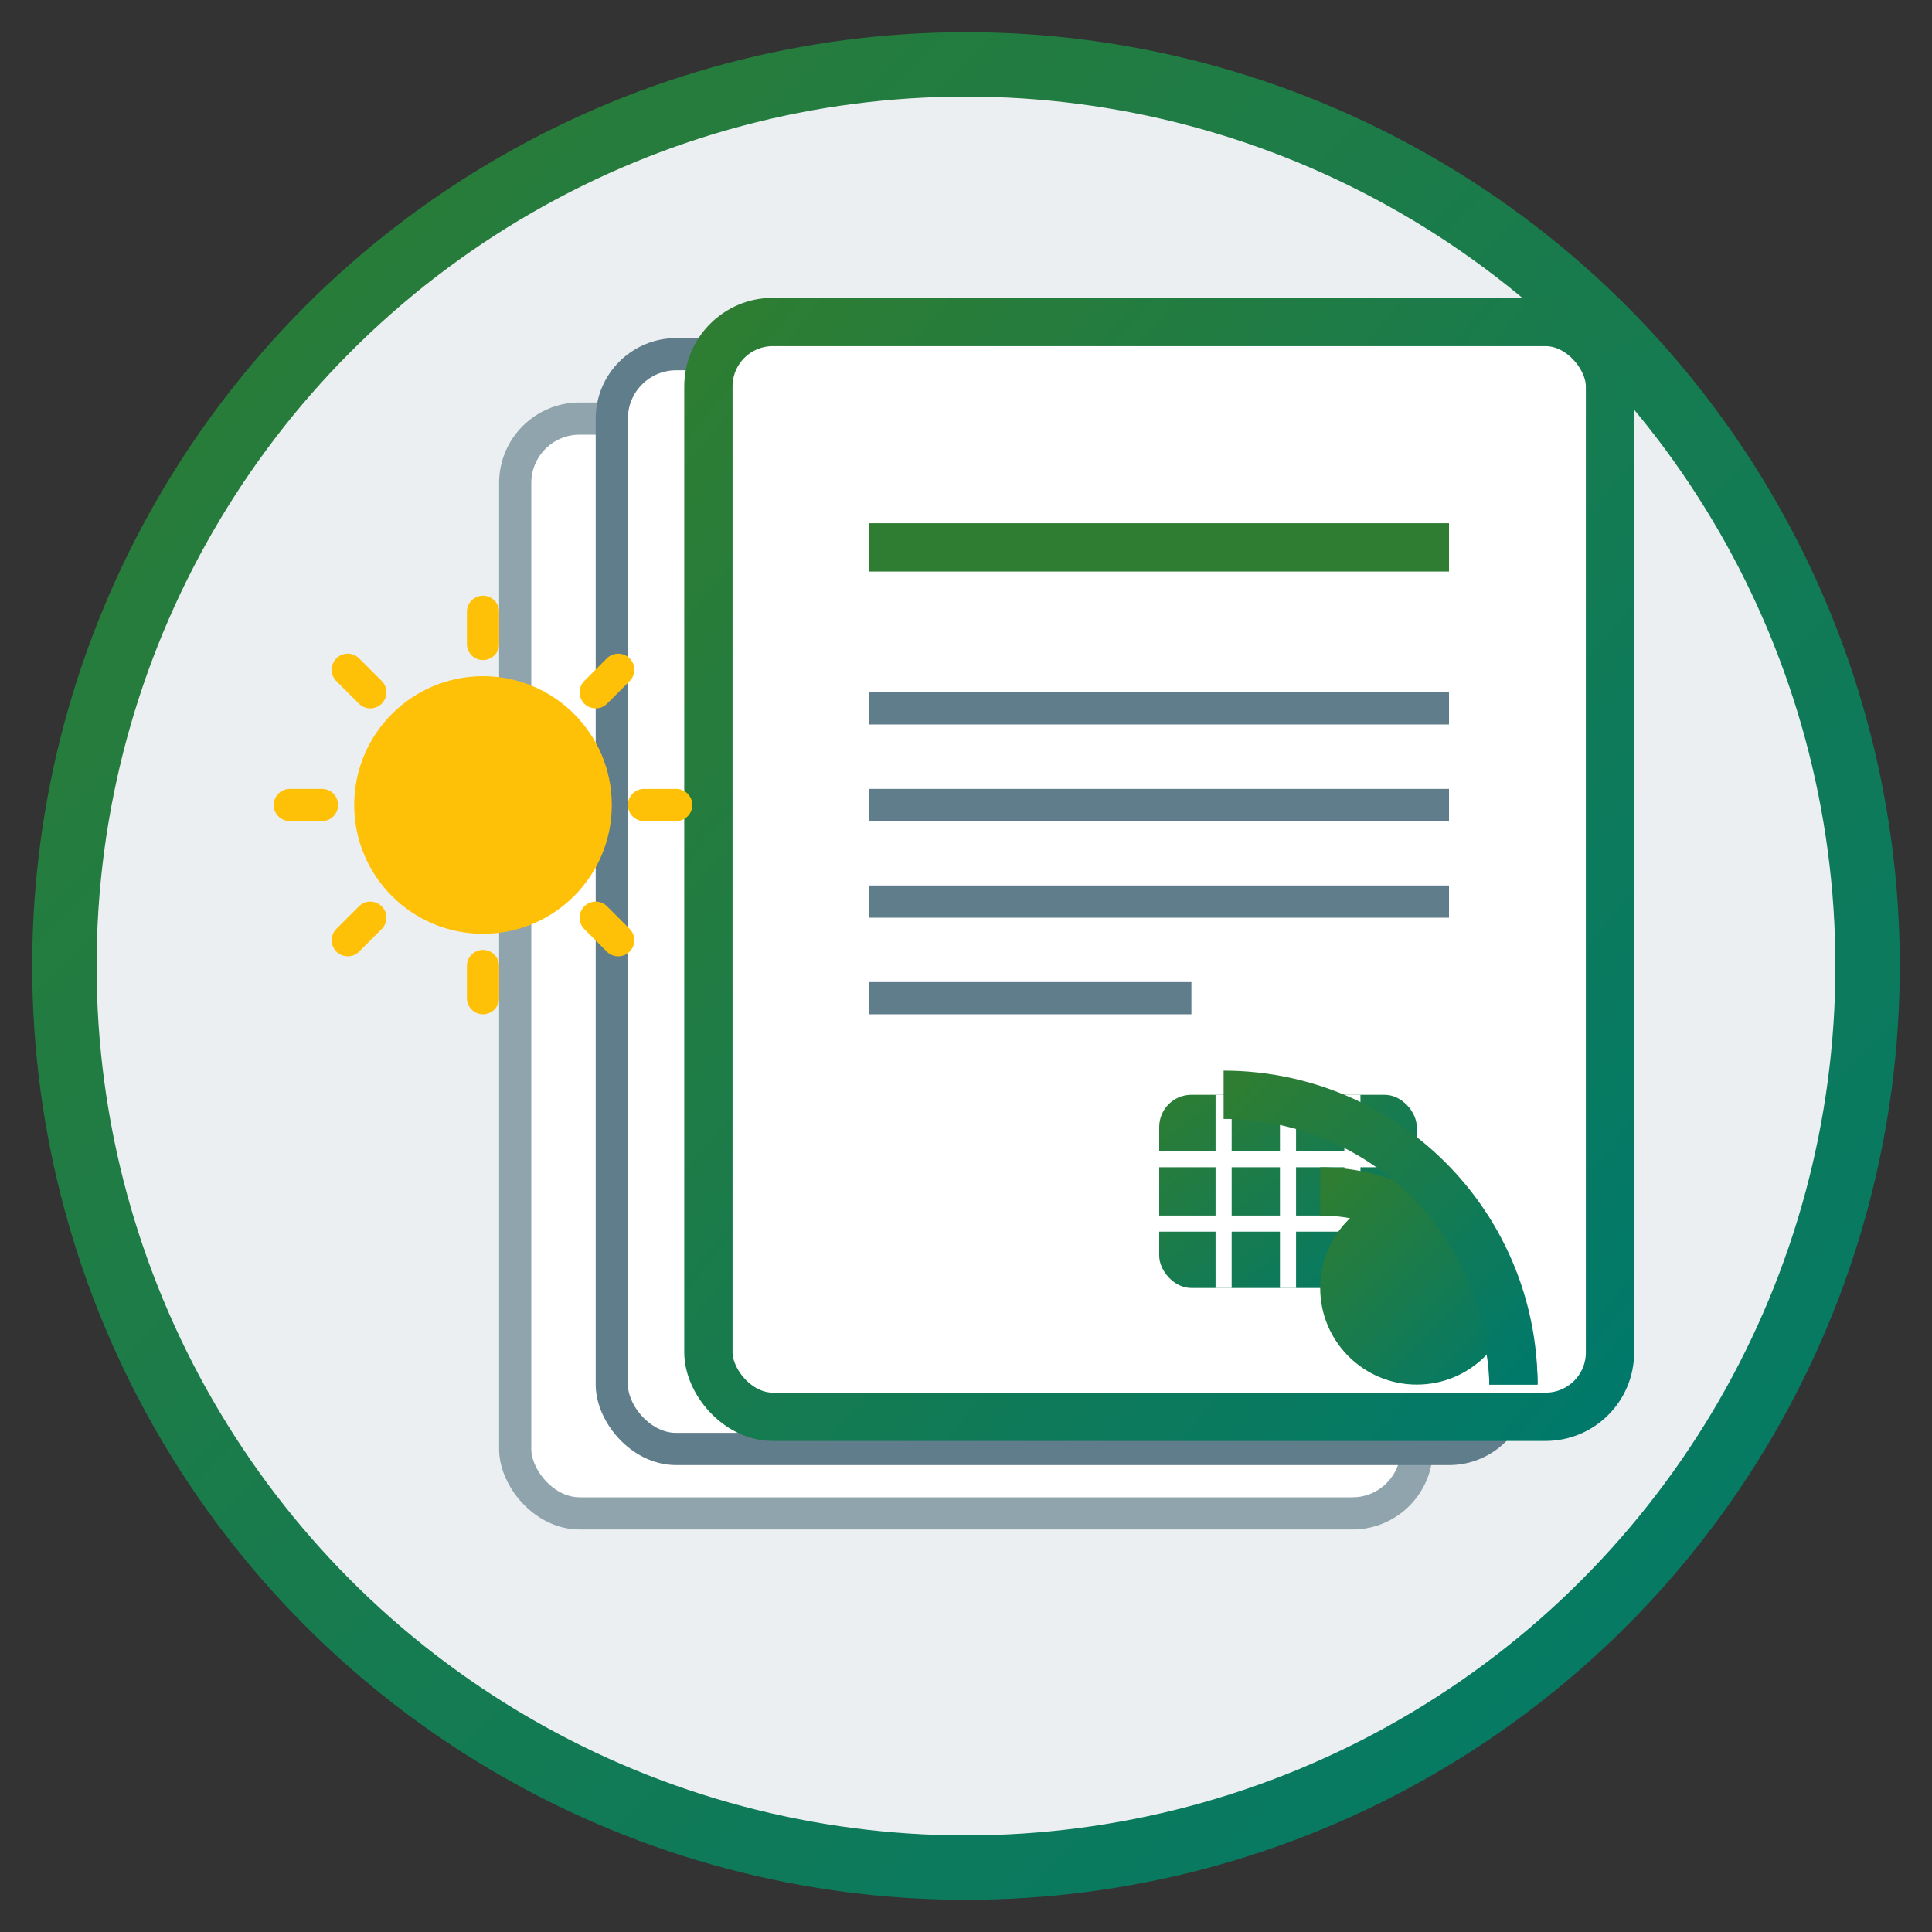 <svg xmlns="http://www.w3.org/2000/svg" width="60" height="60" viewBox="0 0 60 60">
  <rect x="0" y="0" width="60" height="60" fill="#333333" stroke="none"/>
  <defs>
    <linearGradient id="blogGradient" x1="0%" y1="0%" x2="100%" y2="100%">
      <stop offset="0%" stop-color="#2E7D32" />
      <stop offset="100%" stop-color="#00796B" />
    </linearGradient>
  </defs>
  
  <!-- Background circle -->
  <circle cx="30" cy="30" r="28" fill="#ECEFF1" stroke="url(#blogGradient)" stroke-width="2" />
  
  <!-- Blog icon with articles and solar theme -->
  <g>
    <!-- Blog posts/papers -->
    <g transform="translate(16, 10)">
      <!-- Bottom paper -->
      <rect x="0" y="3" width="28" height="34" fill="#FFFFFF" stroke="#90A4AE" stroke-width="1" rx="2" />
      <line x1="5" y1="10" x2="23" y2="10" stroke="#90A4AE" stroke-width="1" />
      <line x1="5" y1="15" x2="23" y2="15" stroke="#90A4AE" stroke-width="1" />
      <line x1="5" y1="20" x2="15" y2="20" stroke="#90A4AE" stroke-width="1" />
      
      <!-- Middle paper -->
      <rect x="3" y="1" width="28" height="34" fill="#FFFFFF" stroke="#607D8B" stroke-width="1" rx="2" />
      <line x1="8" y1="8" x2="26" y2="8" stroke="#607D8B" stroke-width="1" />
      <line x1="8" y1="13" x2="26" y2="13" stroke="#607D8B" stroke-width="1" />
      <line x1="8" y1="18" x2="18" y2="18" stroke="#607D8B" stroke-width="1" />
      
      <!-- Top paper with solar content -->
      <rect x="6" y="0" width="28" height="34" fill="#FFFFFF" stroke="url(#blogGradient)" stroke-width="1.5" rx="2" />
      
      <!-- Post title and content lines -->
      <line x1="11" y1="7" x2="29" y2="7" stroke="#2E7D32" stroke-width="1.5" />
      <line x1="11" y1="12" x2="29" y2="12" stroke="#607D8B" stroke-width="1" />
      <line x1="11" y1="15" x2="29" y2="15" stroke="#607D8B" stroke-width="1" />
      <line x1="11" y1="18" x2="29" y2="18" stroke="#607D8B" stroke-width="1" />
      <line x1="11" y1="21" x2="21" y2="21" stroke="#607D8B" stroke-width="1" />
      
      <!-- Small solar panel icon in post -->
      <rect x="20" y="24" width="8" height="6" fill="url(#blogGradient)" rx="1" />
      <line x1="20" y1="26" x2="28" y2="26" stroke="#FFFFFF" stroke-width="0.5" />
      <line x1="20" y1="28" x2="28" y2="28" stroke="#FFFFFF" stroke-width="0.5" />
      <line x1="22" y1="24" x2="22" y2="30" stroke="#FFFFFF" stroke-width="0.5" />
      <line x1="24" y1="24" x2="24" y2="30" stroke="#FFFFFF" stroke-width="0.5" />
      <line x1="26" y1="24" x2="26" y2="30" stroke="#FFFFFF" stroke-width="0.5" />
    </g>
    
    <!-- Sun icon -->
    <g transform="translate(15, 25)">
      <circle cx="0" cy="0" r="4" fill="#FFC107" />
      
      <!-- Sun rays -->
      <g stroke="#FFC107" stroke-width="1" stroke-linecap="round">
        <line x1="0" y1="-6" x2="0" y2="-5" />
        <line x1="0" y1="5" x2="0" y2="6" />
        <line x1="-6" y1="0" x2="-5" y2="0" />
        <line x1="5" y1="0" x2="6" y2="0" />
        <line x1="-4.2" y1="-4.2" x2="-3.5" y2="-3.5" />
        <line x1="3.5" y1="3.5" x2="4.2" y2="4.2" />
        <line x1="-4.2" y1="4.2" x2="-3.5" y2="3.5" />
        <line x1="3.5" y1="-3.5" x2="4.2" y2="-4.2" />
      </g>
    </g>
    
    <!-- RSS/blog feed icon -->
    <g transform="translate(44, 40)">
      <circle cx="0" cy="0" r="3" fill="url(#blogGradient)" />
      <path d="M-3,-3 a6,6 0 0 1 6,6" fill="none" stroke="url(#blogGradient)" stroke-width="1.5" />
      <path d="M-6,-6 a9,9 0 0 1 9,9" fill="none" stroke="url(#blogGradient)" stroke-width="1.5" />
    </g>
  </g>
</svg>
